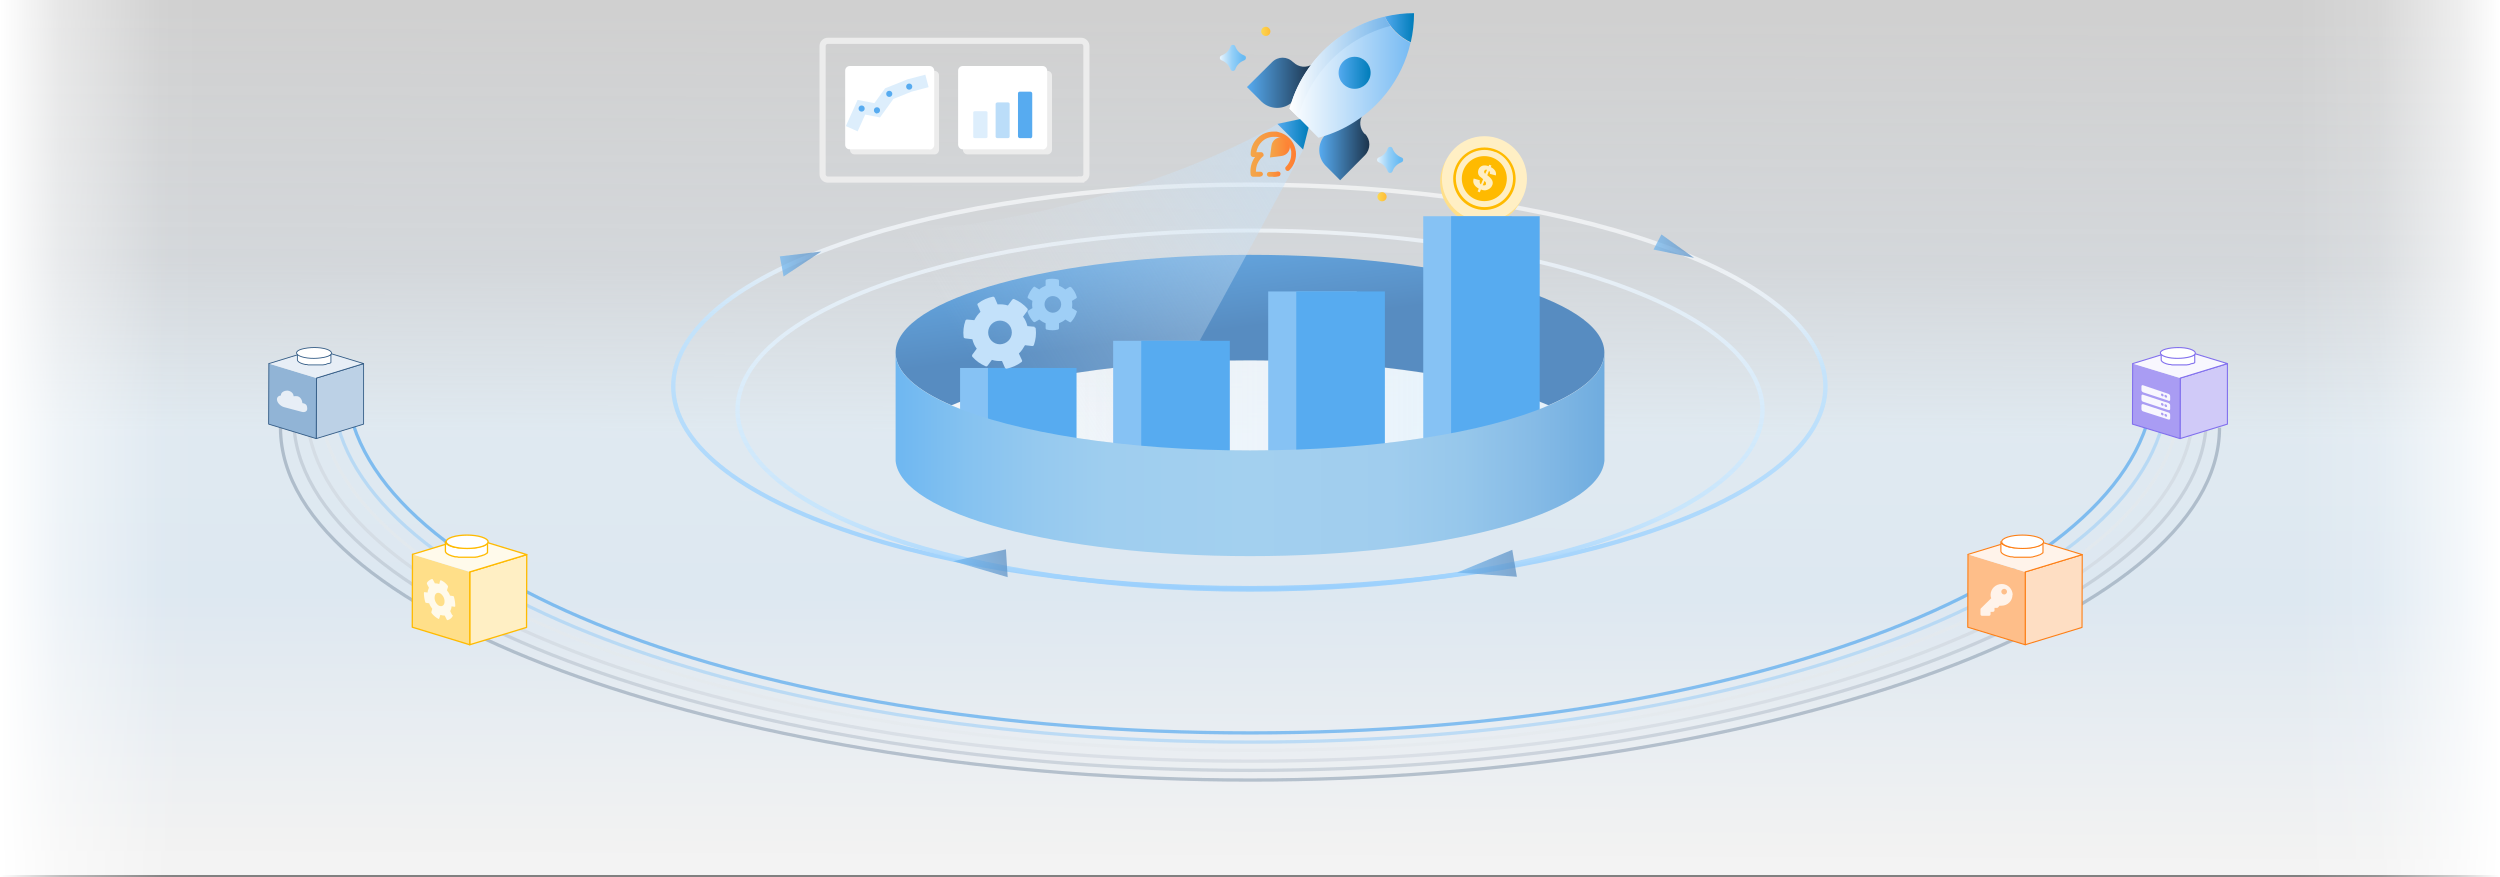 <?xml version="1.0" encoding="UTF-8"?>
<svg id="Layer_1" data-name="Layer 1" xmlns="http://www.w3.org/2000/svg" xmlns:xlink="http://www.w3.org/1999/xlink" version="1.1" viewBox="0 0 1140 400">
  <rect x="0" y="0" width="1140" height="400" fill="#808080" stroke="none"/>
  <defs>
    <style>
      .cls-1, .cls-2, .cls-3, .cls-4, .cls-5, .cls-6, .cls-7, .cls-8, .cls-9, .cls-10, .cls-11, .cls-12, .cls-13, .cls-14, .cls-15, .cls-16 {
        stroke-linejoin: round;
      }

      .cls-1, .cls-17 {
        fill: #fffaeb;
      }

      .cls-1, .cls-6, .cls-8, .cls-10, .cls-11, .cls-12 {
        stroke-linecap: round;
      }

      .cls-1, .cls-10, .cls-11, .cls-15 {
        stroke: #ffba00;
        stroke-width: .6px;
      }

      .cls-2 {
        fill: #fedec3;
      }

      .cls-2, .cls-3, .cls-12, .cls-13 {
        stroke: #fd7e14;
        stroke-width: .5px;
      }

      .cls-18 {
        fill: url(#linear-gradient-4);
      }

      .cls-18, .cls-19, .cls-20, .cls-17, .cls-21, .cls-22, .cls-23, .cls-24, .cls-25, .cls-26, .cls-27, .cls-28, .cls-29, .cls-30, .cls-31, .cls-32, .cls-33, .cls-34, .cls-35, .cls-36, .cls-37, .cls-38, .cls-39, .cls-40, .cls-41, .cls-42, .cls-43, .cls-44, .cls-45, .cls-46, .cls-47, .cls-48, .cls-49, .cls-50, .cls-51, .cls-52, .cls-53, .cls-54, .cls-55, .cls-56, .cls-57, .cls-58 {
        stroke-width: 0px;
      }

      .cls-18, .cls-19, .cls-20, .cls-58 {
        isolation: isolate;
        opacity: .9;
      }

      .cls-19 {
        fill: url(#linear-gradient-2);
      }

      .cls-20 {
        fill: url(#linear-gradient-3);
      }

      .cls-3, .cls-5, .cls-15, .cls-16, .cls-52 {
        fill: #fff;
      }

      .cls-59 {
        stroke: #b7c1cd;
      }

      .cls-59, .cls-60, .cls-61, .cls-62, .cls-63, .cls-64, .cls-65, .cls-66 {
        fill: none;
        stroke-miterlimit: 10;
      }

      .cls-59, .cls-61, .cls-62, .cls-63, .cls-64, .cls-66 {
        stroke-width: 1.5px;
      }

      .cls-4 {
        fill: #d0caf8;
      }

      .cls-4, .cls-6, .cls-7, .cls-16 {
        stroke: #816fed;
        stroke-width: .5px;
      }

      .cls-21 {
        fill: #ddeefc;
      }

      .cls-5, .cls-8, .cls-9, .cls-14 {
        stroke: #315a84;
        stroke-width: .4px;
      }

      .cls-60 {
        stroke: #ddeefc;
        stroke-width: 5.9px;
      }

      .cls-22 {
        fill: #86c2f4;
      }

      .cls-6, .cls-41 {
        fill: #f8f7fe;
      }

      .cls-7 {
        fill: #a99cf3;
      }

      .cls-8, .cls-42 {
        fill: #e7eef6;
      }

      .cls-23 {
        fill: url(#linear-gradient-25);
      }

      .cls-24 {
        fill: url(#linear-gradient-13);
      }

      .cls-25 {
        fill: url(#linear-gradient-17);
      }

      .cls-26 {
        fill: url(#linear-gradient-16);
      }

      .cls-27 {
        fill: url(#linear-gradient-19);
      }

      .cls-28 {
        fill: url(#linear-gradient-15);
      }

      .cls-29 {
        fill: url(#linear-gradient-23);
      }

      .cls-30 {
        fill: url(#linear-gradient-21);
      }

      .cls-31 {
        fill: url(#linear-gradient-18);
      }

      .cls-32 {
        fill: url(#linear-gradient-14);
      }

      .cls-33 {
        fill: url(#linear-gradient-22);
      }

      .cls-34 {
        fill: url(#linear-gradient-20);
      }

      .cls-35 {
        fill: url(#linear-gradient-27);
      }

      .cls-36 {
        fill: url(#linear-gradient-24);
      }

      .cls-37 {
        fill: url(#linear-gradient-26);
      }

      .cls-9 {
        fill: #bcd1e6;
      }

      .cls-10, .cls-45 {
        fill: #ffdf89;
      }

      .cls-38, .cls-12 {
        fill: #fff3ea;
      }

      .cls-11, .cls-46 {
        fill: #ffefc4;
      }

      .cls-39 {
        fill: #ffba00;
      }

      .cls-40 {
        fill: #57abf0;
      }

      .cls-61 {
        stroke: #409fee;
      }

      .cls-62 {
        stroke: #9fcff6;
      }

      .cls-43 {
        fill: url(#linear-gradient-11);
      }

      .cls-43, .cls-44, .cls-53, .cls-54 {
        opacity: .7;
      }

      .cls-44 {
        fill: url(#linear-gradient-10);
      }

      .cls-67, .cls-50 {
        opacity: .6;
      }

      .cls-13 {
        fill: #febe89;
      }

      .cls-14 {
        fill: #91b4d6;
      }

      .cls-47 {
        fill: url(#linear-gradient-7);
      }

      .cls-48 {
        fill: url(#linear-gradient-5);
      }

      .cls-49 {
        fill: url(#linear-gradient-6);
      }

      .cls-50 {
        fill: url(#linear-gradient-12);
      }

      .cls-63 {
        stroke: #e5e9ed;
      }

      .cls-64 {
        stroke: #8fa0b2;
      }

      .cls-65 {
        stroke: #ececec;
        stroke-width: 2.8px;
      }

      .cls-51 {
        fill: #ececec;
      }

      .cls-53 {
        fill: url(#linear-gradient-8);
      }

      .cls-54 {
        fill: url(#linear-gradient-9);
      }

      .cls-55 {
        fill: #9fcff6;
      }

      .cls-56 {
        fill: #bbddf9;
      }

      .cls-57 {
        fill: #c3e1fa;
      }

      .cls-66 {
        stroke: #ced5dd;
      }

      .cls-58 {
        fill: url(#linear-gradient);
      }
    </style>
    <linearGradient id="linear-gradient" x1="570.7" y1="5.5" x2="569.3" y2="389.9" gradientUnits="userSpaceOnUse">
      <stop offset="0" stop-color="#fff" stop-opacity=".7"/>
      <stop offset=".3" stop-color="#f4f9fe" stop-opacity=".8"/>
      <stop offset=".5" stop-color="#eaf5fd"/>
      <stop offset=".7" stop-color="#e7f3fd"/>
      <stop offset=".7" stop-color="#e8f3fd"/>
      <stop offset="1" stop-color="#fff"/>
    </linearGradient>
    <linearGradient id="linear-gradient-2" x1="573.8" y1="-46.6" x2="565.6" y2="-233.8" gradientTransform="translate(0 36) scale(1 -1)" gradientUnits="userSpaceOnUse">
      <stop offset="0" stop-color="#fff" stop-opacity=".7"/>
      <stop offset=".2" stop-color="#f4f9fe" stop-opacity=".8"/>
      <stop offset=".4" stop-color="#c3e4fd"/>
      <stop offset="1" stop-color="#98cffd"/>
    </linearGradient>
    <linearGradient id="linear-gradient-3" x1="570" y1="-68" x2="570" y2="-233.8" gradientTransform="translate(0 36) scale(1 -1)" gradientUnits="userSpaceOnUse">
      <stop offset="0" stop-color="#fff" stop-opacity=".7"/>
      <stop offset="0" stop-color="#f4f9fe" stop-opacity=".8"/>
      <stop offset=".8" stop-color="#c3e4fd"/>
      <stop offset="1" stop-color="#98cffd"/>
    </linearGradient>
    <linearGradient id="linear-gradient-4" x1="433.9" y1="916.9" x2="706.1" y2="916.9" gradientTransform="translate(0 -732)" gradientUnits="userSpaceOnUse">
      <stop offset="0" stop-color="#fff" stop-opacity=".7"/>
      <stop offset=".4" stop-color="#f4f9fe" stop-opacity=".8"/>
      <stop offset=".8" stop-color="#eaf5fd"/>
      <stop offset="1" stop-color="#e7f3fd"/>
    </linearGradient>
    <linearGradient id="linear-gradient-5" x1="560.1" y1="81.8" x2="574.1" y2="193.8" gradientUnits="userSpaceOnUse">
      <stop offset="0" stop-color="#6eb7f2"/>
      <stop offset=".3" stop-color="#63a3dc"/>
      <stop offset=".6" stop-color="#578cc1"/>
    </linearGradient>
    <linearGradient id="linear-gradient-6" x1="0" y1="-169.8" x2="92.2" y2="-169.8" gradientTransform="translate(0 36) scale(1 -1)" gradientUnits="userSpaceOnUse">
      <stop offset="0" stop-color="#fff"/>
      <stop offset=".3" stop-color="rgba(255, 255, 255, .7)" stop-opacity=".7"/>
      <stop offset=".8" stop-color="rgba(255, 255, 255, .2)" stop-opacity=".2"/>
      <stop offset="1" stop-color="#fff" stop-opacity="0"/>
    </linearGradient>
    <linearGradient id="linear-gradient-7" x1="619" y1="-169.8" x2="711.2" y2="-169.8" gradientTransform="translate(1759 36) rotate(-180)" gradientUnits="userSpaceOnUse">
      <stop offset="0" stop-color="#fff"/>
      <stop offset=".2" stop-color="rgba(255, 255, 255, .8)" stop-opacity=".8"/>
      <stop offset=".6" stop-color="rgba(255, 255, 255, .4)" stop-opacity=".4"/>
      <stop offset="1" stop-color="#fff" stop-opacity="0"/>
    </linearGradient>
    <linearGradient id="linear-gradient-8" x1="664.4" y1="-220.9" x2="691.7" y2="-220.9" gradientTransform="translate(0 36) scale(1 -1)" gradientUnits="userSpaceOnUse">
      <stop offset="0" stop-color="#6eb7f2"/>
      <stop offset=".4" stop-color="#63a3dc"/>
      <stop offset="1" stop-color="#578cc1"/>
    </linearGradient>
    <linearGradient id="linear-gradient-9" x1="337.4" y1="-272" x2="361.9" y2="-272" gradientTransform="translate(31.8 109.4) rotate(-18.1) scale(1 -1)" gradientUnits="userSpaceOnUse">
      <stop offset="0" stop-color="#6eb7f2"/>
      <stop offset=".4" stop-color="#63a3dc"/>
      <stop offset="1" stop-color="#578cc1"/>
    </linearGradient>
    <linearGradient id="linear-gradient-10" x1="355.6" y1="-84.4" x2="374.4" y2="-84.4" gradientTransform="translate(0 36) scale(1 -1)" gradientUnits="userSpaceOnUse">
      <stop offset="0" stop-color="#6eb7f2"/>
      <stop offset=".4" stop-color="#63a3dc"/>
      <stop offset="1" stop-color="#578cc1"/>
    </linearGradient>
    <linearGradient id="linear-gradient-11" x1="714.3" y1="-97.5" x2="732.5" y2="-97.5" gradientTransform="translate(34.6 64.3) rotate(-3.9) scale(1 -1)" gradientUnits="userSpaceOnUse">
      <stop offset="0" stop-color="#6eb7f2"/>
      <stop offset=".4" stop-color="#63a3dc"/>
      <stop offset="1" stop-color="#578cc1"/>
    </linearGradient>
    <linearGradient id="linear-gradient-12" x1="444.1" y1="49.9" x2="607.3" y2="-46.2" gradientTransform="translate(0 116)" gradientUnits="userSpaceOnUse">
      <stop offset="0" stop-color="#e5e9ed" stop-opacity="0"/>
      <stop offset="1" stop-color="#c3e1fa"/>
    </linearGradient>
    <linearGradient id="linear-gradient-13" x1="408.4" y1="207.2" x2="731.6" y2="207.2" gradientUnits="userSpaceOnUse">
      <stop offset="0" stop-color="#6eb7f2"/>
      <stop offset="0" stop-color="#6eb7f1"/>
      <stop offset=".1" stop-color="#85c2f0"/>
      <stop offset=".2" stop-color="#95c9ef"/>
      <stop offset=".3" stop-color="#9fceef"/>
      <stop offset=".5" stop-color="#a3d0ef"/>
      <stop offset=".7" stop-color="#a0cdee"/>
      <stop offset=".8" stop-color="#96c7eb"/>
      <stop offset=".9" stop-color="#86bbe6"/>
      <stop offset="1" stop-color="#6facdf"/>
      <stop offset="1" stop-color="#63a3dc"/>
    </linearGradient>
    <linearGradient id="linear-gradient-14" x1="601.6" y1="369.5" x2="624.5" y2="369.5" gradientTransform="translate(0 -302.2)" gradientUnits="userSpaceOnUse">
      <stop offset="0" stop-color="#57abf0"/>
      <stop offset="1" stop-color="#1c344c"/>
    </linearGradient>
    <linearGradient id="linear-gradient-15" x1="568.6" y1="340" x2="598.4" y2="340" xlink:href="#linear-gradient-14"/>
    <linearGradient id="linear-gradient-16" x1="631.4" y1="314.9" x2="644.8" y2="314.9" gradientTransform="translate(0 -302.2)" gradientUnits="userSpaceOnUse">
      <stop offset="0" stop-color="#57abf0"/>
      <stop offset=".1" stop-color="#4ba5e9"/>
      <stop offset="1" stop-color="#007dba"/>
    </linearGradient>
    <linearGradient id="linear-gradient-17" x1="588" y1="337.3" x2="643.2" y2="337.3" gradientTransform="translate(0 -302.2)" gradientUnits="userSpaceOnUse">
      <stop offset="0" stop-color="#fff"/>
      <stop offset="1" stop-color="#78bbf3"/>
    </linearGradient>
    <linearGradient id="linear-gradient-18" x1="582.6" y1="363.5" x2="596.7" y2="363.5" xlink:href="#linear-gradient-16"/>
    <linearGradient id="linear-gradient-19" x1="579.1" y1="369.4" x2="588.1" y2="369.4" gradientTransform="translate(0 -302.2)" gradientUnits="userSpaceOnUse">
      <stop offset="0" stop-color="#f3a74a"/>
      <stop offset="1" stop-color="#ff7f32"/>
    </linearGradient>
    <linearGradient id="linear-gradient-20" x1="610.4" y1="335.4" x2="625" y2="335.4" xlink:href="#linear-gradient-16"/>
    <linearGradient id="linear-gradient-21" x1="588" y1="332.7" x2="633.9" y2="332.7" gradientTransform="translate(0 -302.2)" gradientUnits="userSpaceOnUse">
      <stop offset="0" stop-color="#fff"/>
      <stop offset="1" stop-color="#74b4ea"/>
    </linearGradient>
    <linearGradient id="linear-gradient-22" x1="577.6" y1="381.5" x2="583.9" y2="381.5" xlink:href="#linear-gradient-19"/>
    <linearGradient id="linear-gradient-23" x1="570.2" y1="372.5" x2="590.9" y2="372.5" xlink:href="#linear-gradient-19"/>
    <linearGradient id="linear-gradient-24" x1="626.2" y1="375.1" x2="638.1" y2="375.1" gradientTransform="translate(0 -302.2)" gradientUnits="userSpaceOnUse">
      <stop offset="0" stop-color="#fff"/>
      <stop offset=".3" stop-color="#c8e6fb"/>
      <stop offset=".6" stop-color="#94cff7"/>
      <stop offset=".9" stop-color="#74c0f4"/>
      <stop offset="1" stop-color="#68bbf3"/>
    </linearGradient>
    <linearGradient id="linear-gradient-25" x1="554.8" y1="328.7" x2="566.7" y2="328.7" xlink:href="#linear-gradient-24"/>
    <linearGradient id="linear-gradient-26" x1="575.1" y1="316.5" x2="579.4" y2="316.5" gradientTransform="translate(0 -302.2)" gradientUnits="userSpaceOnUse">
      <stop offset="0" stop-color="#fcd851"/>
      <stop offset="1" stop-color="#ffbb36"/>
    </linearGradient>
    <linearGradient id="linear-gradient-27" x1="628.1" y1="391.9" x2="632.3" y2="391.9" xlink:href="#linear-gradient-26"/>
  </defs>
  <rect class="cls-58" x="-26.8" width="1193.6" height="399"/>
  <path class="cls-19" d="M569.7,269.2c-70.3,0-136.3-9.6-186.1-27-50-17.5-77.6-41-77.6-66s27.6-48.5,77.6-66c49.7-17.4,115.8-27,186.1-27s136.3,9.6,186.1,27c50,17.5,77.6,41,77.6,66s-27.6,48.5-77.6,66c-49.7,17.4-115.8,27-186.1,27h0ZM569.7,85.2c-144.3,0-261.7,40.8-261.7,91s117.4,91,261.7,91,261.7-40.8,261.7-91-117.4-91-261.7-91h0Z"/>
  <path class="cls-20" d="M570,269.8c-62.5,0-121.3-8.5-165.6-24-44.6-15.6-69.1-36.5-69.1-58.8s24.5-43.2,69.1-58.8c44.2-15.5,103-24,165.6-24s121.3,8.5,165.6,24c44.6,15.6,69.1,36.5,69.1,58.8s-24.5,43.2-69.1,58.8c-44.2,15.5-103,24-165.6,24ZM570,106c-128.3,0-232.7,36.3-232.7,80.9s104.4,80.9,232.7,80.9,232.7-36.3,232.7-80.9-104.4-80.9-232.7-80.9Z"/>
  <path class="cls-18" d="M706.1,184.9c-28.7,12.4-79,20.5-136.1,20.5s-107.4-8.2-136.1-20.5c28.7-12.4,79-20.5,136.1-20.5s107.4,8.2,136.1,20.5Z"/>
  <path class="cls-48" d="M731.6,160.8c0,8.8-9.4,17.1-25.5,24-28.7-12.4-79-20.5-136.1-20.5s-107.4,8.2-136.1,20.5c-16.1-6.9-25.5-15.2-25.5-24,0-24.6,72.4-44.6,161.6-44.6s161.6,19.9,161.6,44.6Z"/>
  <rect class="cls-49" y="-13.3" width="92.2" height="438.3"/>
  <rect class="cls-47" x="1047.8" y="-13.3" width="92.2" height="438.3"/>
  <polygon class="cls-53" points="664.4 261.1 691.7 263 689.6 250.7 664.4 261.1"/>
  <polygon class="cls-54" points="434.6 255.9 459.5 263.2 458.7 250.5 434.6 255.9"/>
  <path class="cls-44" d="M355.6,117c.3,1.1,1.7,9.1,1.7,9.1l17.2-11.4-18.9,2.2h0Z"/>
  <polygon class="cls-43" points="757.6 106.9 754 113.8 772.5 117.6 757.6 106.9"/>
  <g>
    <g>
      <circle class="cls-45" cx="676.1" cy="83" r="19.4"/>
      <circle class="cls-46" cx="676.9" cy="81.5" r="19.4"/>
      <path class="cls-39" d="M671.3,94.6c-7.2-3.1-10.6-11.4-7.5-18.7,3.1-7.2,11.4-10.6,18.7-7.5,7.2,3.1,10.6,11.4,7.5,18.7h0c-3.1,7.2-11.4,10.6-18.7,7.5ZM682,69.4c-6.6-2.8-14.3.3-17.1,6.9-2.8,6.6.3,14.3,6.9,17.1,6.6,2.8,14.3-.2,17.1-6.9,2.8-6.6-.2-14.3-6.9-17.2h0Z"/>
      <path class="cls-39" d="M677.2,77.6c-.2,0-.3.2-.4.4s0,.4,0,.6.2.5.5.6l.8-1.8c-.2,0-.5,0-.8,0h0Z"/>
      <path class="cls-39" d="M677,82.4l-.9,2.1c.3,0,.7,0,1,0,.2,0,.5-.3.5-.5,0-.2,0-.5,0-.7-.2-.3-.4-.6-.6-.8h0Z"/>
      <path class="cls-39" d="M680.9,72c-5.3-2.2-11.3.2-13.5,5.4s.2,11.3,5.4,13.5c5.3,2.2,11.3-.2,13.5-5.4,2.2-5.3-.2-11.3-5.4-13.5h0ZM679.4,85.9c-.4.3-.8.5-1.3.7-.5.2-.9.2-1.3.2s-1-.2-1.5-.4l-.5,1.3-1-.4.5-1.3c-.5-.3-1-.6-1.4-1-.3-.3-.6-.7-.8-1.1s-.3-.8-.3-1.2,0-.8.2-1.3l2.8.8c0,.4-.2.7,0,1.1,0,.3.2.6.5.8l1-2.4c-.6-.5-1.1-.9-1.7-1.4-.7-.8-.8-2-.4-3,.3-.8.9-1.4,1.7-1.7.9-.3,2-.2,2.9.2l.3-.7,1,.4-.3.7c.8.4,1.5.9,2,1.7.4.7.5,1.4.3,2.1l-2.7-.7v-.8c0-.2-.2-.4-.4-.6l-.8,2c1.2.9,2,1.8,2.2,2.3.4.8.4,1.7,0,2.4-.2.5-.5.9-.9,1.2h0Z"/>
    </g>
    <path class="cls-50" d="M582.6,56.5s-70.6,44.4-189.2,50.7l-1.9,105.7h123.2s20.5-34.4,79.6-144.7"/>
    <rect class="cls-22" x="507.6" y="155.4" width="40.4" height="51.2"/>
    <rect class="cls-40" x="520.4" y="155.4" width="40.4" height="51.2"/>
    <rect class="cls-22" x="437.8" y="167.8" width="40.4" height="38.9"/>
    <rect class="cls-40" x="450.5" y="167.8" width="40.4" height="38.9"/>
    <rect class="cls-22" x="578.3" y="132.9" width="40.4" height="73.8"/>
    <rect class="cls-40" x="591.1" y="132.9" width="40.4" height="73.8"/>
    <rect class="cls-22" x="649" y="98.6" width="40.4" height="108.1"/>
    <rect class="cls-40" x="661.7" y="98.6" width="40.4" height="108.1"/>
    <path class="cls-57" d="M471.8,149l-3.3-.3c-.4-1.6-1-3-2-4.3l2-2.7c.2-.3.2-.7,0-1-1.7-1.9-3.7-3.3-6-4.3-.3-.2-.7,0-.9.2l-2,2.7c-1.5-.5-3.1-.6-4.7-.5l-1.3-3c-.2-.4-.6-.6-.9-.5-2.4.5-4.7,1.5-6.7,3-.3.2-.4.6-.2.9l1.3,3c-1.2,1.1-2.1,2.4-2.8,3.8l-3.3-.3c-.4,0-.7.2-.8.6-.8,2.4-1.1,4.8-.8,7.3,0,.4.3.6.7.7l3.3.4c.4,1.6,1,3,2,4.3l-2,2.7c-.2.3-.2.7,0,1,1.7,1.9,3.7,3.3,6,4.3.3.2.8,0,.9-.2l2-2.7c1.5.5,3.1.6,4.6.5l1.3,3c.2.4.6.6.9.5,2.4-.5,4.7-1.5,6.7-3,.3-.2.4-.6.2-.9l-1.4-3c1.2-1.1,2-2.4,2.8-3.8l3.3.4c.4,0,.7-.2.8-.6.8-2.4,1.1-4.9.8-7.3,0-.4-.3-.7-.7-.7l.2-.2ZM456,157c-3,0-5.4-2.4-5.4-5.4s2.4-5.4,5.4-5.4,5.4,2.4,5.4,5.4-2.4,5.3-5.4,5.4Z"/>
    <path class="cls-55" d="M490.8,141.7l-2-1.2c.2-1.1.2-2.2,0-3.3l2-1.2c.2-.2.3-.4.2-.6-.5-1.7-1.3-3.1-2.5-4.4-.2-.2-.5-.2-.7-.2l-2,1.2c-.9-.7-1.8-1.3-2.9-1.7v-2.3c0-.2-.2-.6-.5-.6-1.7-.4-3.5-.4-5.1,0-.2,0-.5.3-.5.6v2.3c-1,.4-2,.9-2.9,1.7l-2-1.2c-.2-.2-.6,0-.7.2-1.2,1.3-2,2.8-2.6,4.4,0,.2,0,.6.2.6l2,1.2c-.2,1.1-.2,2.2,0,3.3l-2,1.2c-.2.2-.3.4-.2.6.6,1.7,1.4,3.1,2.6,4.4.2.2.5.2.7.2l2-1.2c.9.7,1.8,1.3,2.9,1.7v2.3c0,.2.2.6.5.6,1.7.4,3.5.4,5.1,0,.2,0,.5-.3.5-.6v-2.3c1-.4,2-.9,2.9-1.7l2,1.2c.2.2.6,0,.7-.2,1.2-1.3,2-2.8,2.5-4.4.2-.2,0-.5-.2-.6h-.2ZM480.1,142.6c-2,0-3.8-1.7-3.8-3.8s1.7-3.8,3.8-3.8,3.8,1.7,3.8,3.8h0c0,2-1.7,3.8-3.8,3.8Z"/>
  </g>
  <path class="cls-24" d="M706.1,184.9c-28.7,12.4-79,20.5-136.1,20.5s-107.4-8.2-136.1-20.5c-16.1-6.9-25.5-15.2-25.5-24v49.3c2.3,24.1,73.7,43.4,161.6,43.4s159.3-19.3,161.6-43.4v-49.3c0,8.8-9.4,17.1-25.5,24h0Z"/>
  <g>
    <path class="cls-32" d="M622.4,61c2.7,2.7,2.7,7,0,9.8h0l-11.3,11.4-6.6-6.6c-3.9-4-3.9-10.3,0-14.3,6.1-2,11.8-5,16.9-8.9h0c-1.8,2.8-1.4,6.3.9,8.7h0Z"/>
    <path class="cls-28" d="M589.8,28.4c2.3,2.3,5.9,2.7,8.6.9-3.9,5.2-7,10.9-9,17.1-4,3.8-10.3,3.7-14.2-.1l-6.6-6.6,11.4-11.3c2.7-2.8,7-2.8,9.7,0h0Z"/>
    <path class="cls-26" d="M644.8,6c0,4.5-.5,9-1.5,13.3h0c-5.2-2.5-9.3-6.6-11.8-11.7h0c4.4-1.1,8.9-1.6,13.4-1.6Z"/>
    <path class="cls-25" d="M592.8,54.4l-4.8-4.8c.3-1.1.6-2.1,1-3.1,2-6.2,5.1-11.9,9-17.1h0c8.3-10.9,20.1-18.6,33.4-21.7h0c2.5,5.2,6.6,9.3,11.8,11.8h0c-1.9,8.3-5.6,16-10.8,22.7-3.1,4-6.8,7.7-10.9,10.7-5.1,3.9-10.8,6.9-16.9,8.9-1.1.4-2.2.7-3.4,1l-4.5-4.5-3.9-3.9Z"/>
    <path class="cls-31" d="M596.7,58.3l-2.5,9.9-11.7-11.7,10.3-2.2,3.9,3.9Z"/>
    <path class="cls-27" d="M588.2,66.9c0,2.1-1.6,3.9-3.7,4.2l-5.4.7.7-5.4c.3-2.3,2.4-4,4.7-3.7,2.1.3,3.7,2,3.7,4.2h0Z"/>
    <circle class="cls-34" cx="617.7" cy="33.2" r="7.3"/>
    <path class="cls-30" d="M631.4,7.6h0c-13.3,3.1-25.1,10.8-33.4,21.7h0c-3.9,5.2-7,10.9-9,17.1-.3,1-.7,2.1-1,3.1l3.9,3.9c.3-1.1.6-2.1,1-3.1,2-6.2,5.1-11.9,9-17.1h0c8-10.5,19.3-18,32.1-21.4-1-1.3-1.8-2.7-2.5-4.1h0Z"/>
    <path class="cls-33" d="M580.6,80.6h-1.8c-.6,0-1.1-.5-1.1-1.1s.5-1.1,1.1-1.1h1.8c.6,0,1.3,0,1.9-.2.6-.1,1.3.2,1.4.8s-.2,1.3-.8,1.4h0c-.8.2-1.6.3-2.4.3Z"/>
    <path class="cls-29" d="M574.6,80.6h-3.2c-.5,0-1-.4-1.1-.9-.4-2.8.3-5.8,2-8.1h-.9c-.6,0-1.1-.5-1.1-1.2,0-2.8,1.1-5.5,3.1-7.4,1.9-1.9,4.5-3,7.3-3,.4,0,.8,0,1.2,0,.3,0,.7.1,1,.2,3.9.9,6.9,3.9,7.8,7.8,0,.3.1.7.2,1,.4,3.2-.7,6.3-2.9,8.6-.4.5-1.2.5-1.6,0s-.5-1.2,0-1.6h0c1.5-1.5,2.4-3.5,2.4-5.7s0-.7,0-1c0-.3,0-.5-.1-.7-.7-3-3-5.4-6-6.1-.3,0-.5-.1-.8-.1-.3,0-.6,0-1,0h0c-2.1,0-4.1.8-5.6,2.3-1.3,1.3-2.1,2.9-2.4,4.7h2.2c.6,0,1.1.6,1.1,1.2s-.1.6-.4.8c-2,1.7-3.2,4.3-3.1,6.9h2.1c.6,0,1.1.5,1.1,1.1,0,.6-.6,1.1-1.2,1.1h0Z"/>
    <path class="cls-36" d="M639.1,71.8c-1.9-.7-3.4-2.2-4.1-4.1-.2-.6-.8-.9-1.5-.7-.3.1-.6.4-.7.7-.6,1.9-2.2,3.4-4.1,4.1-.6.2-.9.9-.7,1.5.1.3.4.6.7.7,1.9.7,3.4,2.2,4.1,4.1.2.6.8.9,1.5.7.3-.1.6-.4.7-.7.6-1.9,2.2-3.4,4.1-4.1.6-.2.9-.9.7-1.5-.1-.4-.4-.6-.7-.7Z"/>
    <path class="cls-23" d="M567.4,25.3c-1.9-.7-3.4-2.2-4.1-4.1-.2-.6-.8-.9-1.5-.7-.3.1-.6.4-.7.7-.6,1.9-2.2,3.4-4.1,4.1-.6.2-.9.9-.7,1.5.1.3.4.6.7.7,1.9.7,3.4,2.2,4.1,4.1.2.6.8.9,1.5.7.3-.1.6-.4.7-.7.6-1.9,2.2-3.4,4.1-4.1.6-.2.9-.9.7-1.5-.1-.4-.4-.6-.7-.7Z"/>
    <path class="cls-37" d="M577.2,16.4c-1.2,0-2.1-1-2.1-2.1s1-2.1,2.1-2.1,2.1,1,2.1,2.1h0c0,1.2-.9,2.1-2.1,2.1Z"/>
    <path class="cls-35" d="M630.2,91.8c-1.2,0-2.1-1-2.1-2.1s1-2.1,2.1-2.1,2.1,1,2.1,2.1h0c0,1.2-.9,2.1-2.1,2.1h0Z"/>
  </g>
  <g>
    <path class="cls-65" d="M493,81.9h-115.5c-1.3,0-2.4-1.1-2.4-2.4h0V21c0-1.3,1.1-2.4,2.4-2.4h115.5c1.3,0,2.4,1.1,2.4,2.4v58.4c0,1.3-1,2.4-2.3,2.4h-.1Z"/>
    <path id="_copy_5" data-name=" copy 5" class="cls-51" d="M426.1,70.4h-36.4c-1.2,0-2.1-.9-2.1-2.1v-33.9c0-1.2,1-2.1,2.1-2.1h36.4c1.1,0,2.1.9,2.1,2.1v33.9c0,1.1-.9,2.1-2,2.1h-.1Z"/>
    <path class="cls-52" d="M423.9,68.1h-36.4c-1.2,0-2.1-.9-2.1-2.1v-33.8c0-1.2,1-2.1,2.1-2.1h36.4c1.1,0,2.1.9,2.1,2.1v33.9c0,1.1-.9,2.1-2.1,2.1h0Z"/>
    <path class="cls-60" d="M388.4,58.7l4.4-9.8,7.2,1.4,5.5-7.6,9.2-3.7,8-2.1"/>
    <path class="cls-40" d="M399.9,51.7c.8,0,1.4-.6,1.4-1.4s-.6-1.4-1.4-1.4-1.4.6-1.4,1.4h0c0,.8.6,1.4,1.4,1.5h0Z"/>
    <path class="cls-40" d="M392.9,50.9c.8,0,1.4-.6,1.4-1.4s-.6-1.4-1.4-1.4-1.4.6-1.4,1.4h0c0,.8.6,1.4,1.4,1.4Z"/>
    <path class="cls-40" d="M405.5,44.2c.8,0,1.4-.6,1.4-1.4s-.6-1.4-1.4-1.4-1.4.6-1.4,1.4h0c0,.8.6,1.4,1.4,1.4Z"/>
    <path class="cls-40" d="M414.6,40.9c.8,0,1.4-.6,1.4-1.4s-.6-1.4-1.4-1.4-1.4.6-1.4,1.4h0c0,.8.6,1.4,1.4,1.4Z"/>
    <path id="_copy_6" data-name=" copy 6" class="cls-51" d="M477.6,70.4h-36.4c-1.2,0-2.1-1-2.1-2.1v-33.9c0-1.1.9-2.1,2.1-2.1h36.4c1.1,0,2.1.9,2.1,2.1v33.9c0,1.1-.9,2.1-2,2.1h-.1Z"/>
    <path class="cls-52" d="M475.4,68.1h-36.4c-1.1,0-2-.9-2.1-2.1v-33.8c0-1.1.9-2.1,2.1-2.1h36.4c1.1,0,2.1.9,2.1,2.1v33.9c0,1.1-.9,2.1-2.1,2.1h0Z"/>
    <path class="cls-40" d="M469.8,63h-4.7c-.5,0-.8-.3-.9-.8v-19.6c0-.5.4-.8.8-.8h4.8c.5,0,.8.3.9.8v19.5c0,.5-.3.9-.8,1h0Z"/>
    <path id="_copy_9" data-name=" copy 9" class="cls-56" d="M459.6,63h-4.7c-.5,0-.9-.3-.9-.7v-14.9c0-.4.5-.7.9-.7h4.7c.4,0,.8.2.8.7h0v14.9c0,.4-.4.7-.8.7Z"/>
    <path id="_copy_10" data-name=" copy 10" class="cls-21" d="M449.4,63h-4.7c-.5,0-.9-.2-.9-.5v-11.3c0-.3.4-.5.9-.5h4.7c.5,0,.9.2.9.5v11.3c0,.2-.4.5-.9.5Z"/>
  </g>
  <g class="cls-67">
    <path class="cls-61" d="M982.1,173.5c0,88.7-184.5,160.7-412.1,160.7s-412.1-71.9-412.1-160.7"/>
    <path class="cls-62" d="M988.1,177.7c0,88.7-190.5,160.7-418.1,160.7s-418.1-71.9-418.1-160.7"/>
    <path class="cls-63" d="M994.1,181.5c0,88.7-196.5,160.7-424.1,160.7s-424.1-71.9-424.1-160.7"/>
    <path class="cls-66" d="M1000.1,186.4c0,88.7-202.5,160.7-430.1,160.7s-430.1-71.9-430.1-160.7"/>
    <path class="cls-59" d="M1006.1,190.6c0,88.7-208.5,160.7-436.1,160.7s-436.1-71.9-436.1-160.7"/>
    <path class="cls-64" d="M1012.1,195c0,88.7-214.5,160.7-442.1,160.7S127.9,283.7,127.9,195"/>
  </g>
  <g>
    <g>
      <polygon class="cls-2" points="949.5 252.9 949.4 286.1 923.5 294 923.5 260.8 949.5 252.9"/>
      <polyline class="cls-13" points="923.5 260.8 923.5 294 897.3 286 897.4 252.8"/>
      <polyline class="cls-12" points="897.4 252.8 923.3 244.9 949.5 252.9 923.5 260.8"/>
      <path class="cls-3" d="M931.5,252.2c0,0,0-.1.1-.2,0,0,0,0,0-.1,0,0,0-.1,0-.2,0,0,0,0,0,0,0,0,0-.2,0-.3v-4.3c0,0,0,.2,0,.3,0,0,0,0,0,0,0,0,0,.1,0,.2,0,0,0,0,0,.1,0,0,0,.1-.1.2,0,0,0,0-.1.1s0,0-.2.1-.1.1-.2.2c0,0-.1,0-.2.1,0,0-.2.1-.3.2,0,0-.1,0-.2.1-.1,0-.3.1-.4.2,0,0-.1,0-.2,0-.2,0-.4.2-.7.2-.3,0-.6.2-.9.2-.2,0-.4.1-.7.2-.3,0-.6,0-.9.2-.3,0-.5,0-.8.1-.3,0-.6,0-1,0-.3,0-.5,0-.8,0-.3,0-.7,0-1,0-.3,0-.5,0-.8,0s-.7,0-1.1,0c-.3,0-.5,0-.8,0-.4,0-.7,0-1.1,0-.2,0-.5,0-.7,0-.4,0-.8-.1-1.1-.2-.2,0-.4,0-.5,0-.5-.1-1-.2-1.5-.4-1.9-.6-2.9-1.4-2.9-2.2v4.3c0,.8,1,1.6,2.9,2.2.5.1,1,.3,1.5.4.2,0,.3,0,.5,0,.4,0,.8.1,1.1.2.2,0,.5,0,.7,0,.4,0,.7,0,1.1,0,.3,0,.5,0,.8,0,.3,0,.7,0,1.1,0s.5,0,.8,0,.7,0,1,0c.3,0,.5,0,.8,0,.3,0,.7,0,1,0,.3,0,.5,0,.8-.1.3,0,.6,0,.9-.2.2,0,.5-.1.7-.2.3,0,.5-.1.8-.2h.1c.2-.1.5-.2.7-.3,0,0,.1,0,.2,0,.1,0,.3-.1.4-.2,0,0,.1,0,.2-.1,0,0,.2-.1.3-.2,0,0,.1,0,.2-.1,0,0,.2-.1.2-.2,0,0,0,0,0,0s0,0,0,0,0,0,.1-.1Z"/>
      <path class="cls-3" d="M929,244.9c3.8,1.2,3.8,3.1.1,4.3s-9.8,1.2-13.5,0-3.8-3.1-.1-4.3,9.8-1.2,13.5,0Z"/>
    </g>
    <path class="cls-38" d="M917.7,271.2c0,2.8-2.2,5-5,5-.3,0-.6,0-.9,0l-.7.8c-.1.1-.3.2-.5.2h-1.1v1.1c0,.4-.3.7-.7.7h-1.1v1.1c0,.4-.3.7-.7.7h-3.2c-.4,0-.7-.3-.7-.7v-2.2c0-.2,0-.4.2-.5l4.7-4.6c-.2-.5-.3-1-.3-1.5,0-2.8,2.3-5,5.1-5s5,2.3,5,5.1h0ZM912.6,269.8c0,.7.6,1.3,1.3,1.3s1.3-.6,1.3-1.3c0-.7-.6-1.3-1.3-1.3h0c-.7,0-1.3.6-1.3,1.3Z"/>
  </g>
  <g>
    <g>
      <polygon class="cls-11" points="240.2 252.9 240.1 286.1 214.2 294 214.2 260.8 240.2 252.9"/>
      <polyline class="cls-10" points="214.2 260.8 214.2 294 188 286 188.1 252.8"/>
      <polyline class="cls-1" points="188.1 252.8 214 244.9 240.2 252.9 214.2 260.8"/>
      <path class="cls-15" d="M222.2,252.2c0,0,0-.1.1-.2,0,0,0,0,0-.1,0,0,0-.1,0-.2,0,0,0,0,0,0,0,0,0-.2,0-.3v-4.3c0,0,0,.2,0,.3,0,0,0,0,0,0,0,0,0,.1,0,.2,0,0,0,0,0,.1,0,0,0,.1-.1.2,0,0,0,0-.1.1s0,0-.2.1-.1.1-.2.2c0,0-.1,0-.2.1,0,0-.2.1-.3.2,0,0-.1,0-.2.1-.1,0-.3.1-.4.2,0,0-.1,0-.2,0-.2,0-.4.2-.7.2-.3,0-.6.2-.9.2-.2,0-.4.1-.7.2-.3,0-.6,0-.9.2-.3,0-.5,0-.8.1-.3,0-.6,0-1,0-.3,0-.5,0-.8,0-.3,0-.7,0-1,0-.3,0-.5,0-.8,0s-.7,0-1.1,0c-.3,0-.5,0-.8,0-.4,0-.7,0-1.1,0-.2,0-.5,0-.7,0-.4,0-.8-.1-1.1-.2-.2,0-.4,0-.5,0-.5-.1-1-.2-1.5-.4-1.9-.6-2.9-1.4-2.9-2.2v4.3c0,.8,1,1.6,2.9,2.2.5.1,1,.3,1.5.4.2,0,.3,0,.5,0,.4,0,.8.1,1.1.2.2,0,.5,0,.7,0,.4,0,.7,0,1.1,0,.3,0,.5,0,.8,0,.3,0,.7,0,1.1,0s.5,0,.8,0,.7,0,1,0c.3,0,.5,0,.8,0,.3,0,.7,0,1,0,.3,0,.5,0,.8-.1.3,0,.6,0,.9-.2.2,0,.5-.1.7-.2.3,0,.5-.1.8-.2h.1c.2-.1.5-.2.7-.3,0,0,.1,0,.2,0,.1,0,.3-.1.4-.2,0,0,.1,0,.2-.1,0,0,.2-.1.3-.2,0,0,.1,0,.2-.1,0,0,.2-.1.2-.2,0,0,0,0,0,0s0,0,0,0,0,0,.1-.1Z"/>
      <path class="cls-15" d="M219.7,244.9c3.8,1.2,3.8,3.1.1,4.3s-9.8,1.2-13.5,0-3.8-3.1-.1-4.3,9.8-1.2,13.5,0Z"/>
    </g>
    <path class="cls-17" d="M206.2,280.5l-.9-1.8c.3-.7.6-1.4.6-2.2l1.4.2c.2,0,.3-.1.3-.3,0,0,0,0,0,0,0-1.4-.2-2.8-.6-4.2,0-.2-.2-.4-.4-.4l-1.4-.2c-.3-.9-.8-1.7-1.4-2.4l.5-1.6c0-.2,0-.4-.2-.6-.8-1-1.8-1.9-3-2.4-.2-.1-.3,0-.4.2l-.4,1.5c-.6-.2-1.3-.3-2-.3l-.9-1.7c0-.2-.3-.3-.4-.3-.9.3-1.8.9-2.3,1.7-.1.2,0,.4,0,.6l.9,1.7c-.3.7-.6,1.4-.6,2.2l-1.4-.2c-.1,0-.3.1-.3.3,0,1.4.2,2.8.6,4.2,0,.2.2.4.4.4l1.4.2c.3.9.8,1.7,1.4,2.5l-.4,1.5c0,.2,0,.4.2.6.8,1,1.9,1.9,3,2.5.2.1.3,0,.4-.2l.5-1.6c.6.2,1.3.3,2,.3l.9,1.8c0,.2.3.3.4.3,1-.3,1.8-.9,2.3-1.8.1-.2.1-.4,0-.6ZM199.7,275.9c-1.2-1.1-1.8-2.7-1.4-4.3.4-1.4,1.7-1.7,2.9-.7,1.2,1.1,1.8,2.7,1.4,4.3-.4,1.3-1.7,1.6-2.9.7h0Z"/>
  </g>
  <g>
    <g>
      <polygon class="cls-9" points="165.8 165.8 165.8 193.4 144.2 200 144.3 172.4 165.8 165.8"/>
      <polyline class="cls-14" points="144.3 172.4 144.2 200 122.5 193.4 122.6 165.8"/>
      <polyline class="cls-8" points="122.6 165.8 144.1 159.2 165.8 165.8 144.3 172.4"/>
      <path class="cls-5" d="M150.9,165.3s0,0,0-.1c0,0,0,0,0,0,0,0,0,0,0-.2,0,0,0,0,0,0,0,0,0-.1,0-.2v-3.5c0,0,0,.2,0,.2,0,0,0,0,0,0,0,0,0,0,0,.2,0,0,0,0,0,0,0,0,0,0,0,.1,0,0,0,0,0,0s0,0-.1.1-.1,0-.2.1c0,0,0,0-.1,0,0,0-.2,0-.2.1,0,0-.1,0-.2,0,0,0-.2,0-.3.1,0,0,0,0-.2,0-.2,0-.4.1-.6.2-.2,0-.5.1-.7.2-.2,0-.4,0-.6.1-.2,0-.5,0-.7.1-.2,0-.4,0-.6,0-.3,0-.5,0-.8,0-.2,0-.4,0-.6,0-.3,0-.6,0-.9,0-.2,0-.4,0-.6,0s-.6,0-.9,0c-.2,0-.4,0-.6,0-.3,0-.6,0-.9,0-.2,0-.4,0-.6,0-.3,0-.6,0-.9-.2-.1,0-.3,0-.4,0-.4,0-.9-.2-1.2-.3-1.6-.5-2.4-1.1-2.4-1.8v3.6c0,.6.8,1.3,2.4,1.8.4.1.8.2,1.2.3.1,0,.3,0,.4,0,.3,0,.6.1.9.2.2,0,.4,0,.6,0,.3,0,.6,0,.9,0,.2,0,.4,0,.6,0,.3,0,.6,0,.9,0s.4,0,.6,0,.6,0,.9,0c.2,0,.4,0,.6,0,.3,0,.5,0,.8,0,.2,0,.4,0,.6,0,.3,0,.5,0,.7-.1.2,0,.4,0,.6-.1.2,0,.4,0,.6-.2h0c.2,0,.4-.2.6-.2,0,0,.1,0,.2,0,.1,0,.2,0,.3-.1,0,0,.1,0,.2,0,0,0,.2,0,.2-.1,0,0,0,0,.1,0,0,0,.1,0,.2-.1,0,0,0,0,0,0s0,0,0,0,0,0,0,0Z"/>
      <path class="cls-5" d="M148.8,159.2c3.1,1,3.2,2.6,0,3.5s-8.1,1-11.2,0-3.2-2.6,0-3.5,8.1-1,11.2,0Z"/>
    </g>
    <path class="cls-42" d="M137.9,184c-.1-1.8-1-3-2.2-3.3-.6-.1-1.2-.1-1.8,0-.1-2.1-2.4-2.6-2.9-2.6-1,0-3,.6-2.9,2.2h0c-1.2.2-1.9.9-1.8,2,.1,1.4,1.7,3,3.4,3.4l7.9,2.1c1.5.4,2.6-.3,2.5-1.6-.1-1.1-.2-2.1-2.3-2.4Z"/>
  </g>
  <g>
    <g>
      <polygon class="cls-4" points="1015.7 165.8 1015.7 193.4 994.1 200 994.2 172.4 1015.7 165.8"/>
      <polyline class="cls-7" points="994.2 172.4 994.1 200 972.4 193.4 972.5 165.8"/>
      <polyline class="cls-6" points="972.5 165.8 994 159.2 1015.7 165.8 994.2 172.4"/>
      <path class="cls-16" d="M1000.8,165.3s0,0,0-.1c0,0,0,0,0,0,0,0,0,0,0-.2,0,0,0,0,0,0,0,0,0-.1,0-.2v-3.5c0,0,0,.2,0,.2,0,0,0,0,0,0,0,0,0,0,0,.2,0,0,0,0,0,0,0,0,0,0,0,.1,0,0,0,0,0,0s0,0-.1.1-.1,0-.2.1c0,0,0,0-.1,0,0,0-.2,0-.2.1,0,0-.1,0-.2,0,0,0-.2,0-.3.1,0,0,0,0-.2,0-.2,0-.4.1-.6.2-.2,0-.5.1-.7.2-.2,0-.4,0-.6.1-.2,0-.5,0-.7.1-.2,0-.4,0-.6,0-.3,0-.5,0-.8,0-.2,0-.4,0-.6,0-.3,0-.6,0-.9,0-.2,0-.4,0-.6,0s-.6,0-.9,0c-.2,0-.4,0-.6,0-.3,0-.6,0-.9,0-.2,0-.4,0-.6,0-.3,0-.6,0-.9-.2-.1,0-.3,0-.4,0-.4,0-.9-.2-1.2-.3-1.6-.5-2.4-1.1-2.4-1.8v3.6c0,.6.8,1.3,2.4,1.8.4.1.8.2,1.2.3.1,0,.3,0,.4,0,.3,0,.6.1.9.2.2,0,.4,0,.6,0,.3,0,.6,0,.9,0,.2,0,.4,0,.6,0,.3,0,.6,0,.9,0s.4,0,.6,0,.6,0,.9,0c.2,0,.4,0,.6,0,.3,0,.5,0,.8,0,.2,0,.4,0,.6,0,.3,0,.5,0,.7-.1.2,0,.4,0,.6-.1.2,0,.4,0,.6-.2h0c.2,0,.4-.2.6-.2,0,0,.1,0,.2,0,.1,0,.2,0,.3-.1,0,0,.1,0,.2,0,0,0,.2,0,.2-.1,0,0,0,0,.1,0,0,0,.1,0,.2-.1,0,0,0,0,0,0s0,0,0,0,0,0,0,0Z"/>
      <path class="cls-16" d="M998.7,159.2c3.1,1,3.2,2.6,0,3.5s-8.1,1-11.2,0-3.2-2.6,0-3.5,8.1-1,11.2,0Z"/>
    </g>
    <path class="cls-41" d="M988.8,182.7l-11.5-3.8c-.5-.2-.8-.6-.8-1.1v-1.6c0-.5.4-.7.8-.5l11.5,3.9c.5.2.8.6.8,1.1v1.6c0,.4-.4.7-.8.5ZM987.6,180.1c-.3-.1-.6,0-.6.4s.3.7.6.8.6,0,.6-.4-.3-.7-.6-.8ZM986,179.5c-.3-.1-.6,0-.6.4s.3.7.6.8.6,0,.6-.4-.3-.7-.6-.8ZM988.8,187l-11.5-3.8c-.5-.1-.8-.6-.8-1.1v-1.6c0-.5.4-.7.8-.5l11.5,3.8c.5.2.8.6.8,1.1v1.6c0,.4-.4.7-.8.5ZM987.6,184.4c-.3-.1-.6,0-.6.4s.3.7.6.8.6,0,.6-.4-.3-.7-.6-.8ZM986,183.8c-.3-.1-.6,0-.6.4s.3.7.6.8.6,0,.6-.4-.3-.7-.6-.8ZM988.8,191.3l-11.5-3.7c-.5-.1-.8-.6-.8-1.1v-1.6c0-.5.4-.7.8-.6l11.5,3.8c.5.1.8.6.8,1.1v1.6c0,.4-.4.7-.8.5ZM987.6,188.8c-.3-.1-.6,0-.6.4s.3.7.6.8.6,0,.6-.4-.3-.7-.6-.8ZM986,188.2c-.3-.1-.6,0-.6.4s.3.7.6.8.6,0,.6-.4-.3-.7-.6-.8Z"/>
  </g>
</svg>